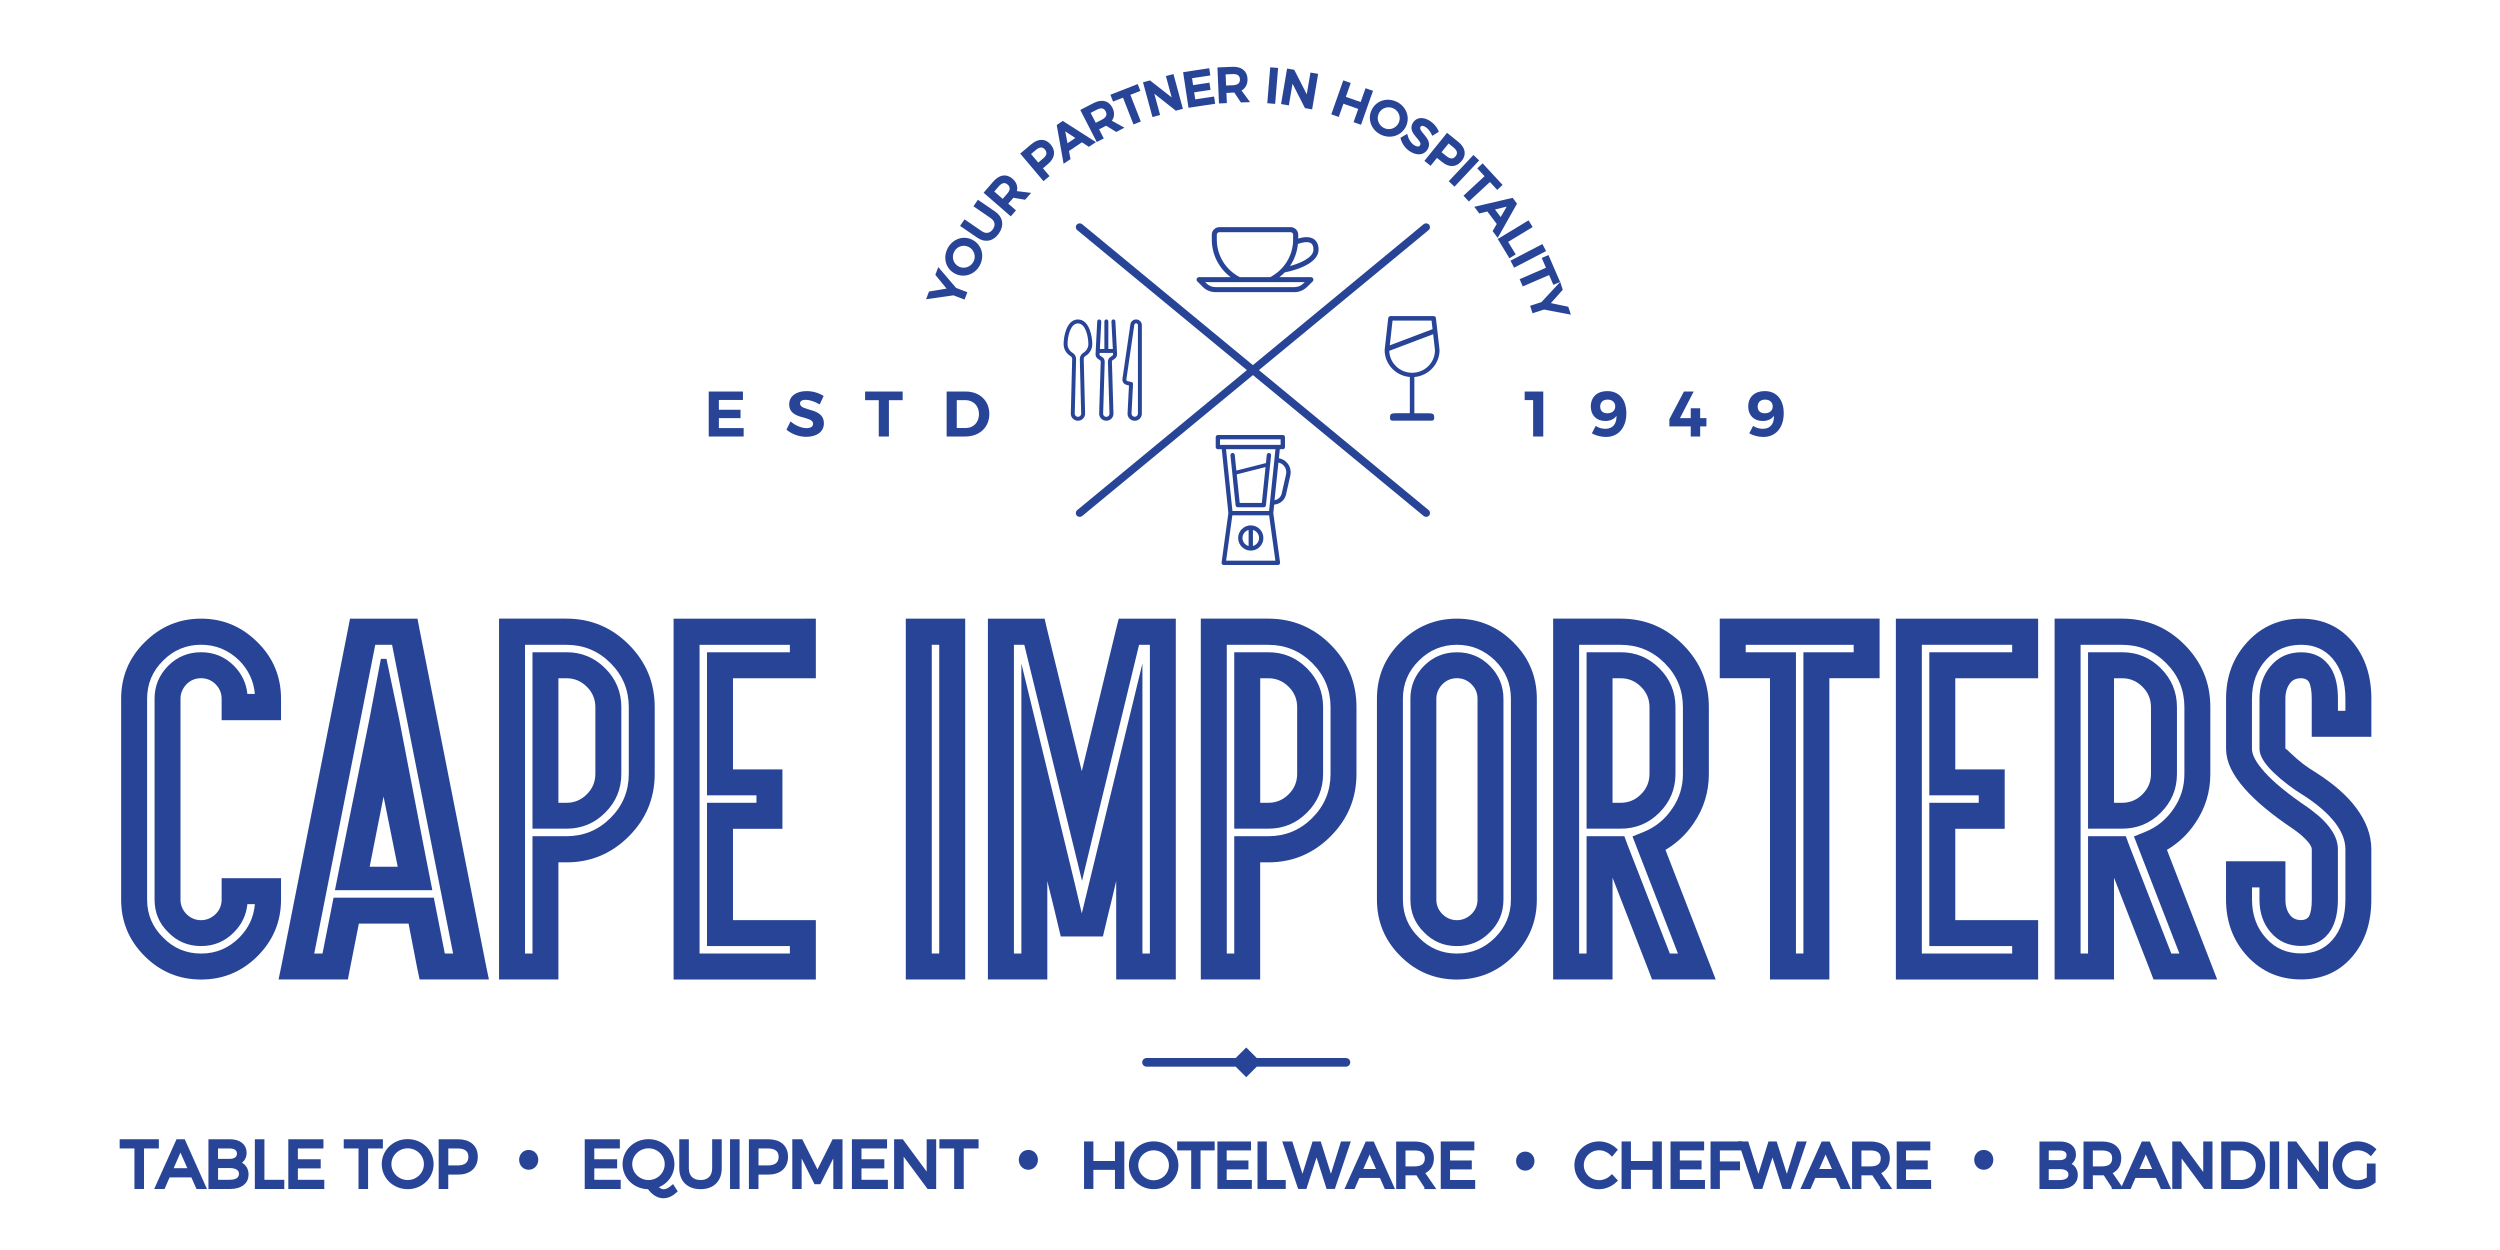 <svg xml:space="preserve" style="enable-background:new 0 0 566.93 283.46;" viewBox="0 0 566.93 283.46" y="0px" x="0px" xmlns:xlink="http://www.w3.org/1999/xlink" xmlns="http://www.w3.org/2000/svg" id="Layer_1" version="1.1">
<style type="text/css">
	.st0{fill:#284497;}
	.st1{fill:#284497;stroke:#284497;stroke-miterlimit:10;}
	.st2{fill:#284497;stroke:#284497;stroke-width:0.5;stroke-miterlimit:10;}
</style>
<g>
	<path d="M58.41,145.66c3.55,3.51,5.32,7.78,5.32,12.81v1.88v2.97h-2.92h-7.63h-2.92v-2.97v-1.88
		c0-1.29-0.46-2.39-1.37-3.3c-0.91-0.91-2.01-1.37-3.3-1.37c-1.29,0-2.39,0.45-3.3,1.37c-0.91,0.97-1.36,2.07-1.36,3.3v45.53
		c0,1.26,0.45,2.35,1.36,3.3c0.94,0.91,2.04,1.37,3.3,1.37c1.22,0,2.32-0.45,3.3-1.37c0.91-0.91,1.37-2.01,1.37-3.3v-1.88v-2.97
		h2.92h7.63h2.92v2.97v1.88c0,4.99-1.77,9.26-5.32,12.81c-3.55,3.55-7.82,5.32-12.81,5.32c-4.99,0-9.26-1.77-12.81-5.32
		c-3.55-3.55-5.32-7.81-5.32-12.81v-45.53c0-5.02,1.77-9.29,5.32-12.81c3.58-3.58,7.85-5.37,12.81-5.37
		C50.56,140.29,54.83,142.08,58.41,145.66 M36.99,149.8c-2.42,2.39-3.63,5.27-3.63,8.66v45.53c0,3.39,1.21,6.26,3.63,8.62
		c2.35,2.42,5.23,3.63,8.62,3.63c3.36,0,6.25-1.21,8.66-3.63c2.1-2.1,3.28-4.63,3.53-7.58H56.1c-0.25,2.48-1.27,4.61-3.06,6.4
		c-2.04,2.07-4.52,3.11-7.44,3.11c-2.95,0-5.43-1.04-7.44-3.11c-2.07-2.01-3.11-4.49-3.11-7.44v-45.53c0-2.92,1.04-5.41,3.11-7.49
		c2.04-2.04,4.52-3.06,7.44-3.06c2.92,0,5.4,1.02,7.44,3.06c1.79,1.82,2.81,3.95,3.06,6.4h1.69c-0.25-2.92-1.43-5.45-3.53-7.58
		c-2.45-2.39-5.34-3.58-8.66-3.58C42.24,146.22,39.37,147.41,36.99,149.8" class="st0"></path>
	<path d="M81.38,209.45l-2.02,10.22l-0.47,2.45h-2.87h-8.8h-4.05l0.71-3.44l15.02-75.94l0.47-2.45h2.87h9.56h2.87
		l0.47,2.45l15.02,75.94l0.71,3.44h-4.05h-8.8h-2.87l-0.52-2.45l-1.98-10.22H81.38z M100.87,216.23h1.88l-13.84-70.01H85.1
		l-13.84,70.01h1.88l2.5-12.66h6.92h8.9h6.92L100.87,216.23z M97.99,201.59l0.05,0.28h-6.92h-8.24h-6.92l0.05-0.28l1.51-7.58
		l6.26-30.98l2.59-13.61h1.27l2.87,13.61l5.98,30.98L97.99,201.59z M86.98,180.64l-3.15,15.91h6.36L86.98,180.64z M84.25,195
		l2.73-13.94L84.25,195z" class="st0"></path>
	<path d="M116.14,222.11h-2.97v-2.97v-34.13v-17.09v-24.67v-2.96h2.97h7.58h4.75c5.49,0,10.2,1.96,14.12,5.88
		c3.92,3.92,5.88,8.65,5.88,14.17v15.16c0,5.52-1.96,10.25-5.88,14.17c-3.92,3.92-8.63,5.89-14.12,5.89h-1.84v23.59v2.97h-2.92
		H116.14z M120.75,216.23v-23.63v-2.97h2.97h4.75c3.89,0,7.22-1.38,9.98-4.14c2.76-2.76,4.14-6.09,4.14-9.98v-15.16
		c0-3.89-1.38-7.22-4.14-9.98c-2.76-2.76-6.09-4.14-9.98-4.14h-4.75h-4.66v21.7v17.09v31.21H120.75z M120.75,150.83v-2.92h2.97h4.75
		c3.42,0,6.34,1.21,8.76,3.63c2.45,2.45,3.67,5.38,3.67,8.8v15.16c0,3.42-1.22,6.36-3.67,8.8c-2.42,2.42-5.34,3.62-8.76,3.62h-4.75
		h-2.97v-2.92V150.83z M126.63,182.05h1.84c1.79,0,3.33-0.64,4.61-1.93c1.29-1.29,1.93-2.82,1.93-4.61v-15.16
		c0-1.79-0.64-3.33-1.93-4.61c-1.29-1.29-2.82-1.93-4.61-1.93h-1.84V182.05z" class="st0"></path>
	<path d="M182.04,140.29h2.97v2.97v7.58v2.97h-2.97h-15.82v20.67h8.24h2.97v2.97v7.58v2.92h-2.97h-8.24v20.71h15.82
		h2.97v2.92v7.58v2.97h-2.97h-26.32h-2.97v-2.97v-75.89v-2.97h2.97H182.04z M158.64,146.22v70.01h20.48v-1.69H163.3h-2.97v-2.97
		v-26.55v-2.97h2.97h8.24v-1.69h-8.24h-2.97v-2.92v-26.6v-2.92h2.97h15.82v-1.69H158.64z" class="st0"></path>
	<path d="M215.96,140.29h2.92v2.97v75.89v2.97h-2.92h-7.58h-2.97v-2.97v-75.89v-2.97h2.97H215.96z M211.3,216.23h1.69
		v-70.01h-1.69V216.23z" class="st0"></path>
	<path d="M224.03,143.26v-2.97H227h7.58h2.31l0.52,2.26l7.91,32.34l7.81-32.34l0.57-2.26H256h7.67h2.97v2.97v75.89v2.97
		h-2.97h-7.58h-2.97v-2.97V199.8l-1.04,4.38l-0.56,2.26l-1.41,5.93h-9.56l-1.41-5.93l-0.56-2.26l-1.08-4.38v19.35v2.97h-2.92H227
		h-2.97v-2.97V143.26z M229.92,216.23h1.7v-65.77l12.15,50.09l1.55,6.59l1.6-6.59l12.15-50.09v65.77h1.69v-70.01h-2.45l-10.12,41.81
		l-2.82,11.72l-2.87-11.72l-10.22-41.81h-2.35V216.23z" class="st0"></path>
	<path d="M275.28,222.11h-2.97v-2.97v-34.13v-17.09v-24.67v-2.96h2.97h7.58h4.75c5.49,0,10.2,1.96,14.12,5.88
		c3.92,3.92,5.88,8.65,5.88,14.17v15.16c0,5.52-1.96,10.25-5.88,14.17c-3.92,3.92-8.63,5.89-14.12,5.89h-1.84v23.59v2.97h-2.92
		H275.28z M279.89,216.23v-23.63v-2.97h2.97h4.75c3.89,0,7.22-1.38,9.98-4.14c2.76-2.76,4.14-6.09,4.14-9.98v-15.16
		c0-3.89-1.38-7.22-4.14-9.98c-2.76-2.76-6.09-4.14-9.98-4.14h-4.75h-4.66v21.7v17.09v31.21H279.89z M279.89,150.83v-2.92h2.97h4.75
		c3.42,0,6.34,1.21,8.76,3.63c2.45,2.45,3.67,5.38,3.67,8.8v15.16c0,3.42-1.22,6.36-3.67,8.8c-2.42,2.42-5.34,3.62-8.76,3.62h-4.75
		h-2.97v-2.92V150.83z M285.78,182.05h1.84c1.79,0,3.33-0.64,4.61-1.93c1.29-1.29,1.93-2.82,1.93-4.61v-15.16
		c0-1.79-0.64-3.33-1.93-4.61c-1.29-1.29-2.83-1.93-4.61-1.93h-1.84V182.05z" class="st0"></path>
	<path d="M343.19,145.66c3.55,3.51,5.32,7.78,5.32,12.81v45.53c0,4.99-1.77,9.26-5.32,12.81
		c-3.55,3.55-7.82,5.32-12.81,5.32c-4.99,0-9.26-1.77-12.81-5.32c-3.55-3.55-5.32-7.81-5.32-12.81v-45.53
		c0-5.02,1.77-9.29,5.32-12.81c3.58-3.58,7.85-5.37,12.81-5.37C335.35,140.29,339.62,142.08,343.19,145.66 M321.77,149.8
		c-2.42,2.39-3.63,5.27-3.63,8.66v45.53c0,3.39,1.21,6.26,3.63,8.62c2.35,2.42,5.23,3.63,8.62,3.63c3.36,0,6.25-1.21,8.66-3.63
		c2.39-2.39,3.58-5.26,3.58-8.62v-45.53c0-3.39-1.19-6.28-3.58-8.66c-2.45-2.38-5.34-3.58-8.66-3.58
		C327.03,146.22,324.16,147.41,321.77,149.8 M337.83,150.98c2.07,2.07,3.11,4.57,3.11,7.49v45.53c0,2.95-1.04,5.43-3.11,7.44
		c-2.04,2.07-4.52,3.11-7.44,3.11c-2.95,0-5.43-1.04-7.44-3.11c-2.07-2.01-3.11-4.49-3.11-7.44v-45.53c0-2.92,1.04-5.41,3.11-7.49
		c2.04-2.04,4.52-3.06,7.44-3.06C333.31,147.92,335.79,148.94,337.83,150.98 M327.09,155.17c-0.91,0.97-1.37,2.07-1.37,3.3v45.53
		c0,1.26,0.45,2.35,1.37,3.3c0.94,0.91,2.04,1.37,3.3,1.37c1.22,0,2.32-0.45,3.3-1.37c0.91-0.91,1.37-2.01,1.37-3.3v-45.53
		c0-1.29-0.45-2.39-1.37-3.3c-0.91-0.91-2.01-1.37-3.3-1.37C329.1,153.8,328,154.26,327.09,155.17" class="st0"></path>
	<path d="M355.18,222.11h-2.97v-2.97v-34.13v-17.09v-24.67v-2.96h2.97h7.58h4.76c5.49,0,10.2,1.96,14.12,5.88
		c3.92,3.92,5.88,8.65,5.88,14.17v15.16c0,4.08-1.13,7.78-3.39,11.11c-1.66,2.51-3.81,4.55-6.45,6.12l9.84,25.38l1.55,4h-4.28h-8.14
		h-2.02l-0.71-1.88l-8.24-21.19v20.1v2.97h-2.92H355.18z M359.79,216.23v-23.63v-2.97h2.97h3.58h2.02l0.71,1.93l9.6,24.67h1.84
		l-9.27-23.87l-1.04-2.68l2.68-1.08c2.64-1.1,4.75-2.86,6.36-5.27c1.6-2.32,2.4-4.93,2.4-7.82v-15.16c0-3.89-1.38-7.22-4.14-9.98
		c-2.76-2.76-6.09-4.14-9.98-4.14h-4.76h-4.66v21.7v17.09v31.21H359.79z M359.79,150.83v-2.92h2.97h4.76c3.42,0,6.34,1.21,8.76,3.63
		c2.45,2.45,3.67,5.38,3.67,8.8v15.16c0,3.42-1.22,6.36-3.67,8.8c-2.42,2.42-5.34,3.62-8.76,3.62h-4.76h-2.97v-2.92V150.83z
		 M365.68,182.05h1.84c1.79,0,3.33-0.64,4.61-1.93c1.29-1.29,1.93-2.82,1.93-4.61v-15.16c0-1.79-0.64-3.33-1.93-4.61
		c-1.29-1.29-2.82-1.93-4.61-1.93h-1.84V182.05z" class="st0"></path>
	<path d="M392.96,153.8h-2.97v-2.97v-7.58v-2.97h2.97h11.39h7.58h11.39h2.92v2.97v7.58v2.97h-2.92h-8.47v65.35v2.97
		h-2.92h-7.58h-2.97v-2.97V153.8H392.96z M404.35,147.92h2.92v2.92v65.39h1.69v-65.39v-2.92h2.97h8.43v-1.69h-8.43h-7.58h-8.47v1.69
		H404.35z" class="st0"></path>
	<path d="M459.22,140.29h2.97v2.97v7.58v2.97h-2.97H443.4v20.67h8.24h2.97v2.97v7.58v2.92h-2.97h-8.24v20.71h15.82h2.97
		v2.92v7.58v2.97h-2.97h-26.32h-2.97v-2.97v-75.89v-2.97h2.97H459.22z M435.82,146.22v70.01h20.48v-1.69h-15.82h-2.97v-2.97v-26.55
		v-2.97h2.97h8.24v-1.69h-8.24h-2.97v-2.92v-26.6v-2.92h2.97h15.82v-1.69H435.82z" class="st0"></path>
	<path d="M468.9,222.11h-2.97v-2.97v-34.13v-17.09v-24.67v-2.96h2.97h7.58h4.76c5.49,0,10.2,1.96,14.12,5.88
		c3.92,3.92,5.88,8.65,5.88,14.17v15.16c0,4.08-1.13,7.78-3.39,11.11c-1.66,2.51-3.81,4.55-6.45,6.12l9.84,25.38l1.55,4h-4.28h-8.14
		h-2.02l-0.71-1.88l-8.24-21.19v20.1v2.97h-2.92H468.9z M473.51,216.23v-23.63v-2.97h2.97h3.58h2.02l0.71,1.93l9.6,24.67h1.84
		l-9.27-23.87l-1.04-2.68l2.68-1.08c2.64-1.1,4.75-2.86,6.36-5.27c1.6-2.32,2.4-4.93,2.4-7.82v-15.16c0-3.89-1.38-7.22-4.14-9.98
		c-2.76-2.76-6.09-4.14-9.98-4.14h-4.76h-4.66v21.7v17.09v31.21H473.51z M473.51,150.83v-2.92h2.97h4.76c3.42,0,6.34,1.21,8.76,3.63
		c2.45,2.45,3.67,5.38,3.67,8.8v15.16c0,3.42-1.22,6.36-3.67,8.8c-2.42,2.42-5.34,3.62-8.76,3.62h-4.76h-2.97v-2.92V150.83z
		 M479.4,182.05h1.84c1.79,0,3.33-0.64,4.61-1.93c1.29-1.29,1.93-2.82,1.93-4.61v-15.16c0-1.79-0.64-3.33-1.93-4.61
		c-1.29-1.29-2.82-1.93-4.61-1.93h-1.84V182.05z" class="st0"></path>
	<path d="M521.84,222.11c-4.87,0-8.93-1.74-12.19-5.23c-3.23-3.51-4.85-7.82-4.85-12.9v-5.7v-2.97h2.97h7.58h2.92v2.97
		v5.7c0,1.54,0.38,2.75,1.13,3.63c0.56,0.69,1.38,1.04,2.45,1.04c0.78,0,1.36-0.27,1.74-0.8c0.44-0.78,0.66-2.07,0.66-3.86V192.6
		c0-0.41-0.25-0.93-0.75-1.55c-0.78-0.97-1.92-1.98-3.39-3.01c-4.86-3.26-8.54-6.31-11.02-9.13c-2.86-3.2-4.28-6.23-4.28-9.09
		v-11.35c0-5.12,1.62-9.42,4.85-12.9c3.23-3.52,7.3-5.27,12.19-5.27c4.77,0,8.63,1.73,11.58,5.18c2.89,3.42,4.33,7.75,4.33,12.99
		v5.7v2.92h-2.97h-7.58h-2.97v-2.92v-5.7c0-1.76-0.22-3.04-0.66-3.86c-0.35-0.53-0.93-0.8-1.74-0.8c-1.1,0-1.92,0.35-2.45,1.04
		c-0.75,0.91-1.13,2.12-1.13,3.63v11.35c0-0.16,0.44,0.2,1.32,1.08c1.76,1.69,3.58,3.09,5.46,4.19c4.11,2.61,7.19,5.29,9.23,8.05
		c2.32,3.08,3.48,6.23,3.48,9.46v11.39c0,5.27-1.44,9.59-4.33,12.95C530.47,220.39,526.61,222.11,521.84,222.11 M528.95,213.12
		c1.95-2.26,2.92-5.3,2.92-9.13V192.6c0-1.95-0.75-3.92-2.26-5.93c-1.69-2.23-4.25-4.43-7.67-6.59c-0.85-0.5-1.88-1.21-3.08-2.12
		c-1.21-0.91-2.31-1.85-3.32-2.82c-2.1-2.04-3.15-3.81-3.15-5.32v-11.35c0-2.95,0.85-5.43,2.54-7.44c1.76-2.07,4.06-3.11,6.92-3.11
		c3.01,0,5.27,1.22,6.78,3.67c1.04,1.73,1.55,4.02,1.55,6.87v2.73h1.69v-2.73c0-3.8-0.97-6.84-2.92-9.13
		c-1.79-2.07-4.16-3.11-7.11-3.11c-3.2,0-5.84,1.11-7.91,3.34c-2.17,2.39-3.25,5.35-3.25,8.9v11.35c0,1.38,0.93,3.11,2.78,5.18
		c2.07,2.35,5.38,5.07,9.93,8.14c0.66,0.47,1.43,1.08,2.31,1.81s1.68,1.56,2.4,2.47c1.38,1.73,2.07,3.45,2.07,5.18v11.39
		c0,2.82-0.52,5.12-1.55,6.87c-1.51,2.45-3.77,3.67-6.78,3.67c-2.86,0-5.16-1.04-6.92-3.11c-1.7-1.98-2.54-4.46-2.54-7.44v-2.73
		h-1.69v2.73c0,3.55,1.08,6.5,3.25,8.85c2.04,2.26,4.68,3.39,7.91,3.39C524.79,216.23,527.16,215.19,528.95,213.12" class="st0"></path>
	<polygon points="168.48,88.79 168.48,90.7 163.02,90.7 163.02,92.92 167.93,92.92 167.93,94.82 163.02,94.82 
		163.02,97.08 168.64,97.08 168.64,98.99 160.72,98.99 160.72,88.79" class="st0"></polygon>
	<path d="M182.72,90.66c-0.77,0-1.3,0.28-1.3,0.83c0,1.88,5.43,0.83,5.42,4.5c0,1.99-1.73,3.07-3.99,3.07
		c-1.67,0-3.35-0.64-4.5-1.62l0.92-1.88c1.05,0.93,2.53,1.53,3.61,1.53c0.95,0,1.51-0.35,1.51-0.98c0-1.92-5.43-0.8-5.43-4.41
		c0-1.85,1.59-3.01,3.95-3.01c1.43,0,2.85,0.44,3.87,1.11l-0.89,1.91C184.81,91.07,183.53,90.66,182.72,90.66" class="st0"></path>
	<polygon points="204.7,88.79 204.7,90.75 201.58,90.75 201.58,98.99 199.28,98.99 199.28,90.75 196.18,90.75 
		196.18,88.79" class="st0"></polygon>
	<path d="M224.35,93.89c0,3-2.23,5.1-5.44,5.1h-4.24V88.79H219C222.16,88.79,224.35,90.88,224.35,93.89 M222.01,93.91
		c0-1.88-1.31-3.17-3.06-3.17h-1.98v6.32h2.08C220.76,97.05,222.01,95.77,222.01,93.91" class="st0"></path>
	<polygon points="349.97,88.79 349.97,98.99 347.67,98.99 347.67,90.73 345.75,90.73 345.75,88.79" class="st0"></polygon>
	<path d="M364.04,97.24c1.75,0,2.58-1.15,2.54-2.96c-0.49,0.74-1.37,1.19-2.55,1.19c-2.02,0-3.28-1.31-3.28-3.29
		c0-2.16,1.47-3.49,3.73-3.49c2.68,0,4.33,1.91,4.33,5.04c0,3.25-1.81,5.36-4.62,5.36c-1.09,0-2.36-0.32-3.2-0.82l0.87-1.69
		C362.46,97.01,363.25,97.24,364.04,97.24 M366.29,92.16c0.01-0.79-0.54-1.54-1.72-1.54c-1.03,0-1.69,0.57-1.69,1.59
		c0,0.95,0.6,1.51,1.63,1.51C365.65,93.72,366.31,93.03,366.29,92.16" class="st0"></path>
	<polygon points="384.08,88.79 380.97,94.82 383.41,94.82 383.41,92.58 385.55,92.58 385.55,94.82 386.97,94.82 
		386.97,96.69 385.55,96.69 385.55,98.99 383.41,98.99 383.41,96.69 378.57,96.69 378.57,95.06 381.87,88.79" class="st0"></polygon>
	<path d="M399.75,97.24c1.75,0,2.58-1.15,2.53-2.96c-0.49,0.74-1.37,1.19-2.55,1.19c-2.02,0-3.28-1.31-3.28-3.29
		c0-2.16,1.47-3.49,3.73-3.49c2.68,0,4.32,1.91,4.32,5.04c0,3.25-1.81,5.36-4.62,5.36c-1.09,0-2.36-0.32-3.2-0.82l0.87-1.69
		C398.17,97.01,398.96,97.24,399.75,97.24 M402,92.16c0.01-0.79-0.54-1.54-1.72-1.54c-1.03,0-1.69,0.57-1.69,1.59
		c0,0.95,0.6,1.51,1.63,1.51C401.36,93.72,402.02,93.03,402,92.16" class="st0"></path>
	<path d="M305.22,239.93h-20.22l-2.39-2.39l-2.39,2.39h-20.21c-0.54,0-0.99,0.44-0.99,0.98c0,0.54,0.44,0.98,0.99,0.98
		h20.21l2.39,2.39l2.39-2.39h20.22c0.54,0,0.98-0.44,0.98-0.98C306.21,240.37,305.76,239.93,305.22,239.93" class="st0"></path>
	<path d="M285.49,83.93l38.48-31.75c0.37-0.31,0.42-0.86,0.11-1.22c-0.31-0.37-0.87-0.42-1.25-0.11L284.12,82.8
		l-38.71-31.95c-0.37-0.31-0.93-0.26-1.24,0.11c-0.31,0.37-0.27,0.91,0.11,1.22l38.48,31.75l-38.48,31.75
		c-0.37,0.31-0.42,0.86-0.11,1.22c0.17,0.21,0.42,0.31,0.68,0.31c0.2,0,0.4-0.07,0.57-0.2l38.71-31.95l38.71,31.95
		c0.17,0.14,0.37,0.2,0.57,0.2c0.25,0,0.5-0.1,0.68-0.31c0.31-0.37,0.26-0.91-0.11-1.22L285.49,83.93z" class="st0"></path>
	<path d="M256.14,94.92c0.31,0.32,0.73,0.5,1.18,0.5c0.89,0,1.62-0.72,1.62-1.6V73.73c0-0.71-0.59-1.29-1.31-1.29h0
		c-0.65,0-1.2,0.47-1.29,1.1l-1.8,12.37c-0.09,0.63,0.31,1.21,0.94,1.37l0.54,0.13l-0.32,6.31
		C255.67,94.18,255.83,94.6,256.14,94.92 M255.69,86.43c-0.18-0.04-0.29-0.21-0.26-0.39l1.8-12.37c0.03-0.2,0.2-0.35,0.41-0.35
		c0.23,0,0.41,0.18,0.41,0.4v20.08c0,0.39-0.33,0.71-0.72,0.71c-0.2,0-0.39-0.08-0.53-0.22c-0.14-0.14-0.21-0.33-0.2-0.53l0.34-6.68
		c0.01-0.21-0.13-0.4-0.34-0.45L255.69,86.43z" class="st0"></path>
	<path d="M249.6,72.59c-0.08-0.09-0.19-0.14-0.31-0.15c-0.11,0-0.24,0.03-0.32,0.11c-0.09,0.08-0.14,0.19-0.15,0.31
		l-0.38,7.44c-0.02,0.43,0.19,0.85,0.56,1.09l0.45,0.3c0.1,0.07,0.16,0.18,0.16,0.3l-0.35,11.79c-0.01,0.43,0.15,0.84,0.46,1.15
		c0.31,0.31,0.72,0.48,1.16,0.48c0.44,0,0.85-0.17,1.16-0.48c0.31-0.31,0.47-0.72,0.46-1.16l-0.35-11.79c0-0.12,0.06-0.23,0.16-0.3
		l0.45-0.3c0.37-0.24,0.58-0.66,0.56-1.09l-0.38-7.44c-0.01-0.24-0.22-0.43-0.47-0.42c-0.12,0.01-0.23,0.06-0.31,0.15
		c-0.08,0.09-0.12,0.2-0.12,0.32l0.32,6.24h-1.02v-6.26c0-0.24-0.2-0.44-0.45-0.44c-0.25,0-0.45,0.2-0.45,0.44v6.26h-1.02l0.32-6.24
		C249.72,72.79,249.68,72.68,249.6,72.59 M252.39,80.03l0.02,0.32c0.01,0.12-0.06,0.24-0.16,0.31l-0.45,0.3
		c-0.36,0.24-0.57,0.63-0.56,1.06l0.36,11.79c0,0.19-0.07,0.37-0.2,0.51c-0.14,0.14-0.32,0.21-0.52,0.21c-0.2,0-0.38-0.08-0.52-0.21
		c-0.14-0.14-0.21-0.32-0.2-0.51l0.36-11.79c0.01-0.43-0.2-0.82-0.56-1.06l-0.46-0.3c-0.1-0.07-0.16-0.18-0.16-0.3l0.02-0.32H252.39
		z" class="st0"></path>
	<path d="M245.61,94.93c0.31-0.31,0.47-0.72,0.46-1.15l-0.31-12.37c-0.01-0.27,0.13-0.51,0.38-0.66
		c0.98-0.59,1.56-1.61,1.56-2.73c0-0.81-0.16-2.15-0.6-3.29c-0.73-1.88-1.85-2.28-2.65-2.28c-0.81,0-1.92,0.39-2.65,2.28
		c-0.45,1.14-0.6,2.49-0.6,3.29c0,1.12,0.58,2.15,1.56,2.73c0.24,0.15,0.38,0.39,0.38,0.66l-0.31,12.37
		c-0.01,0.43,0.15,0.84,0.46,1.15c0.31,0.31,0.72,0.48,1.16,0.48C244.89,95.41,245.31,95.24,245.61,94.93 M243.93,94.31
		c-0.14-0.14-0.21-0.32-0.21-0.51l0.31-12.37c0.01-0.58-0.3-1.13-0.81-1.43c-0.71-0.43-1.13-1.17-1.13-1.98
		c0-1.53,0.58-4.68,2.36-4.68c1.78,0,2.36,3.16,2.36,4.68c0,0.81-0.42,1.55-1.13,1.98c-0.51,0.31-0.82,0.86-0.81,1.43l0.31,12.37
		c0,0.19-0.07,0.38-0.21,0.51c-0.14,0.14-0.32,0.22-0.52,0.22C244.25,94.53,244.07,94.45,243.93,94.31" class="st0"></path>
	<path d="M272.79,65.09c0.76,0.75,1.78,1.16,2.85,1.16h17.89c1.08,0,2.09-0.41,2.86-1.16l1.29-1.27
		c0.16-0.16,0.21-0.41,0.12-0.62c-0.09-0.21-0.3-0.35-0.53-0.35h-7.14c0.44-0.34,0.85-0.7,1.23-1.09l0.26-0.05
		c0.3-0.06,7.39-1.42,7.39-5.09c0-1.14-0.38-1.95-1.11-2.43c-1.07-0.68-2.57-0.38-3.5-0.09v-0.89c0-0.94-0.78-1.7-1.73-1.7h-16.14
		c-0.95,0-1.73,0.76-1.73,1.7v1.13c0,3.38,1.6,6.48,4.26,8.5h-7.14c-0.23,0-0.44,0.14-0.53,0.35c-0.09,0.21-0.04,0.46,0.12,0.62
		L272.79,65.09z M297.27,55.14c0.39,0.25,0.58,0.73,0.58,1.47c0,1.88-3.21,3.15-5.32,3.72c1.01-1.48,1.63-3.19,1.8-5.01
		C295.05,55.05,296.5,54.66,297.27,55.14 M275.94,54.35v-1.13c0-0.31,0.26-0.57,0.58-0.57h16.14c0.32,0,0.58,0.25,0.58,0.57v1.13
		c0,3.58-1.99,6.82-5.2,8.5h-6.9C277.93,61.17,275.94,57.92,275.94,54.35 M295.88,63.98l-0.31,0.3c-0.55,0.54-1.27,0.83-2.04,0.83
		h-17.89c-0.77,0-1.49-0.29-2.04-0.83l-0.31-0.3H295.88z" class="st0"></path>
	<path d="M323.89,93.72h-3.15V85.5c3.2-0.27,5.7-2.92,5.71-6.09c0-0.02,0-0.04,0-0.06l-0.82-7.21
		c-0.03-0.26-0.25-0.46-0.52-0.46h-9.78c-0.27,0-0.49,0.2-0.52,0.46L314,79.35c0,0.02,0,0.04,0,0.05c0,3.17,2.5,5.83,5.71,6.09v8.22
		h-3.15c-0.74,0-1.34,0.05-1.34,0.78v0.4c0,0.28,0.23,0.51,0.52,0.51h8.97c0.29,0,0.52-0.23,0.52-0.51v-0.4
		C325.23,93.77,324.63,93.72,323.89,93.72 M315.3,77.12l0.21-1.89l0.28-2.52h8.85l0.22,1.93l-9.7,3.67L315.3,77.12L315.3,77.12z
		 M315.05,79.56l9.95-3.77l0.15,1.33h0l0.26,2.32c0,2.81-2.33,5.1-5.19,5.1C317.41,84.53,315.12,82.31,315.05,79.56" class="st0"></path>
	<path d="M283.64,119.14c-1.58,0-2.86,1.28-2.86,2.86c0,1.58,1.28,2.86,2.86,2.86c1.58,0,2.86-1.28,2.86-2.86
		C286.5,120.42,285.22,119.14,283.64,119.14 M281.76,122c0-0.87,0.59-1.6,1.39-1.82v3.64C282.35,123.6,281.76,122.87,281.76,122
		 M284.13,123.82v-3.64c0.8,0.22,1.39,0.95,1.39,1.82C285.52,122.87,284.93,123.6,284.13,123.82" class="st0"></path>
	<path d="M291.98,105.08c-0.5-0.62-1.19-1.03-1.96-1.16l0.21-2.05h0.68c0.27,0,0.49-0.22,0.49-0.49v-2.24
		c0-0.27-0.22-0.49-0.49-0.49h-14.73c-0.27,0-0.49,0.22-0.49,0.49v2.24c0,0.27,0.22,0.49,0.49,0.49h0.88l1.5,14.49l-1.54,11.21
		c-0.02,0.14,0.02,0.28,0.12,0.39c0.09,0.11,0.23,0.17,0.37,0.17h12.29c0.14,0,0.28-0.06,0.37-0.17c0.09-0.11,0.13-0.25,0.12-0.39
		l-1.54-11.21l0.2-1.92l0.28-0.05c1.2-0.19,2.15-1.08,2.41-2.27l0.98-4.34C292.81,106.83,292.59,105.84,291.98,105.08 M276.66,99.63
		h13.75v1.26h-13.75V99.63z M289.24,101.87l-1.45,14.01h-8.31l-1.45-14.01H289.24z M278.05,127.15l1.41-10.29h8.34l1.42,10.29
		H278.05z M291.64,107.57l-0.98,4.34c-0.18,0.79-0.81,1.39-1.61,1.52l-0.02,0l0.88-8.53c0.51,0.1,0.97,0.38,1.3,0.79
		C291.64,106.22,291.79,106.9,291.64,107.57" class="st0"></path>
	<path d="M287.81,102.72c-0.27-0.03-0.51,0.17-0.54,0.44l-0.19,1.87c-0.03,0-0.06,0-0.09,0l-6.62,1.68l0-0.01
		l-0.23-2.25l-0.13-1.29c-0.03-0.27-0.27-0.46-0.54-0.44c-0.27,0.03-0.46,0.27-0.44,0.54l1.17,11.33c0.03,0.25,0.24,0.44,0.49,0.44
		h5.9c0.25,0,0.46-0.19,0.49-0.44l1.17-11.33C288.27,102.99,288.08,102.75,287.81,102.72 M286.89,106.87l-0.74,7.18h-5.02
		l-0.67-6.48l6.53-1.66L286.89,106.87z" class="st0"></path>
	<g>
		<path d="M35.52,258.85v1.09h-3.36v9.19h-1.17v-9.19h-3.35v-1.09H35.52z" class="st1"></path>
		<path d="M43.72,266.5h-5.59l-1.14,2.63h-1.25l4.61-10.28h1.22l4.59,10.28h-1.28L43.72,266.5z M43.25,265.41
			l-2.33-5.28l-2.3,5.28H43.25z" class="st1"></path>
		<path d="M55.43,261.42c0,1.2-0.72,2.07-1.91,2.32c1.48,0.22,2.35,1.19,2.35,2.6c0,1.75-1.38,2.79-3.71,2.79h-4.39
			v-10.28h4.33C54.17,258.85,55.43,259.81,55.43,261.42z M54.23,261.6c0-1.06-0.81-1.66-2.19-1.66h-3.1v3.36h3.1
			C53.42,263.3,54.23,262.68,54.23,261.6z M54.69,266.19c0-1.15-0.97-1.82-2.64-1.81h-3.1v3.66h3.1
			C53.72,268.06,54.69,267.38,54.69,266.19z" class="st1"></path>
		<path d="M59.46,258.85v9.19h4.51v1.09h-5.68v-10.28H59.46z" class="st1"></path>
		<path d="M72.85,258.85v1.09h-5.8v3.45h5.18v1.07h-5.18v3.58h5.99v1.09h-7.16v-10.28H72.85z" class="st1"></path>
		<path d="M86.33,258.85v1.09h-3.36v9.19H81.8v-9.19h-3.35v-1.09H86.33z" class="st1"></path>
		<path d="M97.83,263.99c0,2.89-2.38,5.18-5.37,5.18c-3.01,0-5.39-2.29-5.39-5.18s2.38-5.17,5.39-5.17
			C95.45,258.82,97.83,261.1,97.83,263.99z M88.26,263.99c0,2.28,1.91,4.11,4.2,4.11c2.29,0,4.17-1.83,4.17-4.11
			s-1.88-4.08-4.17-4.08C90.17,259.91,88.26,261.71,88.26,263.99z" class="st1"></path>
		<path d="M107.85,262.3c0,2.26-1.47,3.57-4.01,3.57h-2.69v3.26h-1.17v-10.28h3.86
			C106.38,258.85,107.85,260.12,107.85,262.3z M106.72,262.33c0-1.57-1.07-2.39-2.92-2.39h-2.64v4.84h2.64
			C105.65,264.78,106.72,263.95,106.72,262.33z" class="st1"></path>
		<path d="M121.56,263.01c0,1.01-0.73,1.76-1.67,1.76s-1.67-0.75-1.67-1.76c0-1,0.73-1.74,1.67-1.74
			S121.56,262,121.56,263.01z" class="st1"></path>
		<path d="M140.07,258.85v1.09h-5.8v3.45h5.18v1.07h-5.18v3.58h5.99v1.09h-7.16v-10.28H140.07z" class="st1"></path>
		<path d="M153.05,270.1c-0.79,0.73-1.73,1.13-2.63,1.13c-1.19,0-2.29-0.75-3.23-2.05h-0.12
			c-3.01,0-5.39-2.29-5.39-5.18s2.38-5.17,5.39-5.17c2.99,0,5.37,2.28,5.37,5.17c0,2.44-1.69,4.45-4.01,5.02
			c0.72,0.76,1.41,1.17,2.11,1.17c0.6,0,1.29-0.34,1.98-0.92L153.05,270.1z M147.07,268.1c2.29,0,4.17-1.83,4.17-4.11
			s-1.88-4.08-4.17-4.08c-2.29,0-4.2,1.81-4.2,4.08S144.78,268.1,147.07,268.1z" class="st1"></path>
		<path d="M158.87,268.1c1.95,0,3.13-1.17,3.13-3.2v-6.05h1.17v6.05c0,2.69-1.61,4.27-4.3,4.27
			c-2.7,0-4.33-1.58-4.33-4.27v-6.05h1.17v6.05C155.71,266.93,156.91,268.1,158.87,268.1z" class="st1"></path>
		<path d="M167.22,258.85v10.28h-1.17v-10.28H167.22z" class="st1"></path>
		<path d="M178.2,262.3c0,2.26-1.47,3.57-4.01,3.57h-2.69v3.26h-1.17v-10.28h3.86
			C176.74,258.85,178.2,260.12,178.2,262.3z M177.07,262.33c0-1.57-1.07-2.39-2.92-2.39h-2.64v4.84h2.64
			C176,264.78,177.07,263.95,177.07,262.33z" class="st1"></path>
		<path d="M181.62,258.85l3.76,7.46l3.74-7.46h1.44v10.28h-1.09l-0.01-8.54l-3.74,7.46h-0.7l-3.73-7.46v8.54h-1.12
			v-10.28H181.62z" class="st1"></path>
		<path d="M200.66,258.85v1.09h-5.8v3.45h5.18v1.07h-5.18v3.58h5.99v1.09h-7.16v-10.28H200.66z" class="st1"></path>
		<path d="M204.47,258.85l6.17,8.35v-8.35h1.16v10.28h-1.2l-6.17-8.34v8.34h-1.17v-10.28H204.47z" class="st1"></path>
		<path d="M221.41,258.85v1.09h-3.36v9.19h-1.17v-9.19h-3.35v-1.09H221.41z" class="st1"></path>
		<path d="M234.87,263.01c0,1.01-0.73,1.76-1.67,1.76s-1.67-0.75-1.67-1.76c0-1,0.73-1.74,1.67-1.74
			S234.87,262,234.87,263.01z" class="st1"></path>
		<path d="M247.45,259.35v4.43h5.89v-4.43h1.12v9.77h-1.12v-4.33h-5.89v4.33h-1.12v-9.77H247.45z" class="st1"></path>
		<path d="M266.73,264.24c0,2.75-2.26,4.93-5.11,4.93c-2.86,0-5.12-2.18-5.12-4.93c0-2.75,2.26-4.91,5.12-4.91
			C264.47,259.33,266.73,261.49,266.73,264.24z M257.63,264.24c0,2.16,1.81,3.91,3.99,3.91c2.18,0,3.96-1.75,3.96-3.91
			s-1.79-3.88-3.96-3.88C259.44,260.36,257.63,262.08,257.63,264.24z" class="st1"></path>
		<path d="M274.95,259.35v1.03h-3.2v8.74h-1.12v-8.74h-3.18v-1.03H274.95z" class="st1"></path>
		<path d="M283.2,259.35v1.03h-5.52v3.28h4.93v1.02h-4.93v3.41h5.7v1.03h-6.81v-9.77H283.2z" class="st1"></path>
		<path d="M286.78,259.35v8.74h4.29v1.03h-5.4v-9.77H286.78z" class="st1"></path>
		<path d="M292.69,259.35l2.68,8.52l2.65-8.52h1.12l2.68,8.52l2.65-8.52h1.16l-3.28,9.77h-1.15l-2.64-8.28l-2.67,8.28
			h-1.15l-3.27-9.77H292.69z" class="st1"></path>
		<path d="M313.26,266.63h-5.32l-1.09,2.5h-1.19l4.38-9.77h1.16l4.37,9.77h-1.21L313.26,266.63z M312.81,265.6
			l-2.22-5.03l-2.19,5.03H312.81z" class="st1"></path>
		<path d="M323.51,269.13l-2.05-3.13c-0.2,0.01-0.41,0.03-0.63,0.03h-2.6v3.1h-1.12v-9.77h3.71
			c2.44,0,3.85,1.2,3.85,3.28c0,1.61-0.8,2.71-2.21,3.16l2.3,3.34H323.51z M320.83,265c1.77,0,2.78-0.8,2.78-2.33
			c0-1.49-1.01-2.28-2.78-2.28h-2.6V265H320.83z" class="st1"></path>
		<path d="M333.84,259.35v1.03h-5.51v3.28h4.93v1.02h-4.93v3.41h5.7v1.03h-6.81v-9.77H333.84z" class="st1"></path>
		<path d="M347.48,263.3c0,0.96-0.7,1.67-1.59,1.67s-1.59-0.72-1.59-1.67s0.7-1.65,1.59-1.65
			S347.48,262.35,347.48,263.3z" class="st1"></path>
		<path d="M362.64,260.35c-2.21,0-3.98,1.72-3.98,3.88c0,2.15,1.77,3.9,3.98,3.9c1.07,0,2.12-0.45,2.89-1.17l0.68,0.74
			c-0.96,0.91-2.28,1.48-3.63,1.48c-2.82,0-5.05-2.18-5.05-4.94c0-2.74,2.26-4.9,5.1-4.9c1.34,0,2.64,0.54,3.57,1.42l-0.67,0.81
			C364.78,260.81,363.71,260.35,362.64,260.35z" class="st1"></path>
		<path d="M369.35,259.35v4.43h5.89v-4.43h1.12v9.77h-1.12v-4.33h-5.89v4.33h-1.12v-9.77H369.35z" class="st1"></path>
		<path d="M385.95,259.35v1.03h-5.51v3.28h4.93v1.02h-4.93v3.41h5.7v1.03h-6.81v-9.77H385.95z" class="st1"></path>
		<path d="M394.62,259.35v1.03h-5.1v3.5h4.57v1.02h-4.57v4.22h-1.12v-9.77H394.62z" class="st1"></path>
		<path d="M396.08,259.35l2.68,8.52l2.65-8.52h1.12l2.68,8.52l2.65-8.52h1.16l-3.28,9.77h-1.15l-2.64-8.28l-2.67,8.28
			h-1.15l-3.27-9.77H396.08z" class="st1"></path>
		<path d="M416.65,266.63h-5.32l-1.09,2.5h-1.19l4.38-9.77h1.16l4.37,9.77h-1.21L416.65,266.63z M416.2,265.6
			l-2.22-5.03l-2.19,5.03H416.2z" class="st1"></path>
		<path d="M426.9,269.13l-2.05-3.13c-0.2,0.01-0.41,0.03-0.63,0.03h-2.6v3.1h-1.12v-9.77h3.71
			c2.44,0,3.85,1.2,3.85,3.28c0,1.61-0.8,2.71-2.21,3.16l2.3,3.34H426.9z M424.22,265c1.77,0,2.78-0.8,2.78-2.33
			c0-1.49-1.01-2.28-2.78-2.28h-2.6V265H424.22z" class="st1"></path>
		<path d="M437.24,259.35v1.03h-5.51v3.28h4.93v1.02h-4.93v3.41h5.7v1.03h-6.81v-9.77H437.24z" class="st1"></path>
		<path d="M451.53,263.01c0,1.01-0.73,1.76-1.67,1.76s-1.67-0.75-1.67-1.76c0-1,0.73-1.74,1.67-1.74
			S451.53,262,451.53,263.01z" class="st1"></path>
		<path d="M470.27,261.8c0,1.14-0.68,1.97-1.81,2.21c1.41,0.21,2.23,1.13,2.23,2.47c0,1.66-1.31,2.65-3.53,2.65h-4.17
			v-9.77h4.12C469.07,259.35,470.27,260.26,470.27,261.8z M469.13,261.97c0-1.01-0.77-1.58-2.08-1.58h-2.95v3.2h2.95
			C468.36,263.58,469.13,263,469.13,261.97z M469.56,266.34c0-1.09-0.92-1.73-2.51-1.72h-2.95v3.48h2.95
			C468.64,268.11,469.56,267.47,469.56,266.34z" class="st1"></path>
		<path d="M479.38,269.13l-2.05-3.13c-0.2,0.01-0.41,0.03-0.63,0.03h-2.6v3.1h-1.12v-9.77h3.71
			c2.44,0,3.85,1.2,3.85,3.28c0,1.61-0.8,2.71-2.21,3.16l2.3,3.34H479.38z M476.7,265c1.77,0,2.78-0.8,2.78-2.33
			c0-1.49-1.01-2.28-2.78-2.28h-2.6V265H476.7z" class="st1"></path>
		<path d="M489.25,266.63h-5.32l-1.09,2.5h-1.19l4.38-9.77h1.16l4.37,9.77h-1.21L489.25,266.63z M488.81,265.6
			l-2.22-5.03l-2.19,5.03H488.81z" class="st1"></path>
		<path d="M494.27,259.35l5.86,7.94v-7.94h1.1v9.77h-1.14l-5.86-7.93v7.93h-1.12v-9.77H494.27z" class="st1"></path>
		<path d="M513.19,264.24c0,2.78-2.19,4.89-5.07,4.89h-3.91v-9.77h3.95C511.01,259.35,513.19,261.46,513.19,264.24z
			 M512.06,264.25c0-2.21-1.73-3.87-3.92-3.87h-2.81v7.71h2.85C510.36,268.09,512.06,266.45,512.06,264.25z" class="st1"></path>
		<path d="M516.35,259.35v9.77h-1.12v-9.77H516.35z" class="st1"></path>
		<path d="M520.47,259.35l5.86,7.94v-7.94h1.1v9.77h-1.14l-5.86-7.93v7.93h-1.12v-9.77H520.47z" class="st1"></path>
		<path d="M537.23,264.35h0.99v3.55c-0.96,0.77-2.32,1.27-3.63,1.27c-2.83,0-5.1-2.18-5.1-4.93
			c0-2.75,2.28-4.91,5.15-4.91c1.35,0,2.67,0.52,3.6,1.34l-0.64,0.81c-0.8-0.71-1.87-1.13-2.96-1.13c-2.23,0-4.02,1.73-4.02,3.9
			c0,2.18,1.8,3.91,4.04,3.91c0.88,0,1.81-0.31,2.57-0.82V264.35z" class="st1"></path>
	</g>
	<g>
		<path d="M216.66,65.5l2.39,0.91l-0.46,1.2l-2.35-0.89l-5.85,0.84l0.46-1.22l4.27-0.72l-2.73-3.34l0.47-1.23
			L216.66,65.5z" class="st2"></path>
		<path d="M220.41,54.61c1.95,1,2.64,3.36,1.59,5.39c-1.05,2.03-3.37,2.83-5.32,1.83c-1.96-1.01-2.62-3.35-1.57-5.38
			S218.46,53.6,220.41,54.61z M217.29,60.66c1.35,0.7,3,0.13,3.69-1.2c0.69-1.33,0.18-2.98-1.17-3.67c-1.35-0.7-2.97-0.15-3.65,1.18
			C215.46,58.31,215.94,59.97,217.29,60.66z" class="st2"></path>
		<path d="M225.37,52.11c0.71-1.03,0.51-2.11-0.56-2.85l-3.71-2.54l0.73-1.07l3.71,2.54c1.66,1.13,1.96,2.87,0.79,4.58
			s-2.9,2.07-4.56,0.93l-3.71-2.54l0.73-1.07l3.71,2.54C223.56,53.37,224.66,53.15,225.37,52.11z" class="st2"></path>
		<path d="M232.37,45.03l-2.67-0.46c-0.06,0.09-0.14,0.18-0.22,0.27l-1.19,1.37l1.75,1.52l-0.85,0.98l-5.79-5.03
			l2.04-2.35c1.29-1.48,2.75-1.71,4-0.61c0.93,0.8,1.21,1.8,0.83,2.83l3.06,0.38L232.37,45.03z M228.6,44.08
			c0.78-0.89,0.84-1.74,0.06-2.42c-0.76-0.66-1.57-0.46-2.35,0.43l-1.19,1.37l2.29,1.99L228.6,44.08z" class="st2"></path>
		<path d="M238.07,32.93c1.12,1.33,0.92,2.81-0.56,4.06l-1.35,1.14l1.49,1.77l-0.99,0.83l-4.95-5.87l2.34-1.97
			C235.54,31.64,237,31.65,238.07,32.93z M237.15,33.75c-0.65-0.77-1.47-0.71-2.38,0.05l-1.31,1.1l1.96,2.32l1.31-1.1
			C237.63,35.37,237.82,34.55,237.15,33.75z" class="st2"></path>
		<path d="M245.36,31.97l-3.22,2.15l0.35,1.85l-1.12,0.75l-1.46-8.26l1.1-0.74l7.06,4.51L246.93,33L245.36,31.97z
			 M244.31,31.29l-3.1-2.03l0.7,3.64L244.31,31.29z" class="st2"></path>
		<path d="M253.15,29.64l-2.31-1.42c-0.09,0.06-0.2,0.12-0.31,0.17l-1.62,0.83l1.06,2.06l-1.15,0.59l-3.51-6.83
			l2.77-1.43c1.75-0.9,3.19-0.57,3.95,0.91c0.56,1.09,0.45,2.12-0.27,2.94l2.71,1.49L253.15,29.64z M250,27.36
			c1.05-0.54,1.43-1.3,0.95-2.23c-0.46-0.9-1.29-1.02-2.34-0.47l-1.62,0.83l1.39,2.7L250,27.36z" class="st2"></path>
		<path d="M257.86,19.39l0.42,1.08l-2.27,0.89l2.37,6.06l-1.2,0.47l-2.37-6.06l-2.26,0.88l-0.42-1.08L257.86,19.39z" class="st2"></path>
		<path d="M260.73,18.51l5.41,4.24l-1.44-5.32l1.23-0.33l2.01,7.4l-1.23,0.33l-5.38-4.24l1.44,5.31l-1.25,0.34
			l-2.01-7.4L260.73,18.51z" class="st2"></path>
		<path d="M274.01,15.75l0.17,1.15l-4.14,0.63l0.31,2.06l3.71-0.56l0.17,1.14l-3.71,0.56l0.32,2.09l4.27-0.65l0.17,1.15
			l-5.55,0.84l-1.15-7.58L274.01,15.75z" class="st2"></path>
		<path d="M281.53,22.98l-1.5-2.26c-0.11,0.02-0.23,0.02-0.35,0.03l-1.82,0.08l0.1,2.31l-1.29,0.06l-0.33-7.67
			l3.11-0.13c1.96-0.08,3.13,0.82,3.2,2.48c0.05,1.23-0.48,2.12-1.48,2.56l1.83,2.49L281.53,22.98z M279.63,19.58
			c1.18-0.05,1.84-0.58,1.8-1.62c-0.04-1.01-0.74-1.46-1.93-1.41l-1.82,0.08l0.13,3.03L279.63,19.58z" class="st2"></path>
		<path d="M289.57,15.64l-0.63,7.65l-1.29-0.11l0.63-7.65L289.57,15.64z" class="st2"></path>
		<path d="M293.33,16.05l3.13,6.12l0.92-5.43l1.25,0.21l-1.28,7.56l-1.25-0.21l-3.11-6.11l-0.92,5.42l-1.27-0.22
			l1.28-7.56L293.33,16.05z" class="st2"></path>
		<path d="M305.99,18.97l-1.11,3.14l3.83,1.35l1.11-3.14l1.22,0.43l-2.55,7.23l-1.22-0.43l1.06-3l-3.83-1.35l-1.06,3
			l-1.22-0.43l2.55-7.23L305.99,18.97z" class="st2"></path>
		<path d="M318.57,28.63c-0.99,1.96-3.34,2.68-5.38,1.65c-2.05-1.03-2.87-3.35-1.88-5.31c0.99-1.97,3.33-2.66,5.38-1.63
			C318.72,24.37,319.55,26.67,318.57,28.63z M312.47,25.56c-0.68,1.36-0.1,3.01,1.24,3.68c1.34,0.68,2.98,0.15,3.67-1.21
			c0.68-1.36,0.12-2.97-1.22-3.65C314.81,23.71,313.16,24.2,312.47,25.56z" class="st2"></path>
		<path d="M323.43,28.61c-0.63-0.41-1.2-0.44-1.49-0.01c-0.92,1.41,3.05,2.92,1.53,5.23c-0.75,1.15-2.22,1.2-3.64,0.27
			c-1.01-0.66-1.7-1.7-1.96-2.73l1.08-0.63c0.27,1.04,0.88,1.91,1.57,2.36c0.75,0.49,1.39,0.5,1.71,0c0.94-1.43-3.06-2.9-1.57-5.19
			c0.72-1.1,2.12-1.17,3.51-0.26c0.84,0.55,1.48,1.35,1.82,2.13l-1.07,0.66C324.5,29.56,323.92,28.93,323.43,28.61z" class="st2"></path>
		<path d="M331.28,36.33c-1.09,1.35-2.58,1.44-4.08,0.23l-1.37-1.11l-1.45,1.8l-1.01-0.81l4.82-5.97l2.38,1.92
			C332.06,33.6,332.32,35.04,331.28,36.33z M330.29,35.58c0.63-0.78,0.42-1.58-0.5-2.32l-1.33-1.07l-1.91,2.36l1.33,1.07
			C328.8,36.36,329.64,36.39,330.29,35.58z" class="st2"></path>
		<path d="M335.08,36.39l-5.25,5.59l-0.94-0.89l5.25-5.59L335.08,36.39z" class="st2"></path>
		<path d="M340.39,41.92l-0.85,0.79l-1.65-1.79l-4.78,4.42l-0.88-0.95l4.78-4.42l-1.65-1.78l0.85-0.79L340.39,41.92z" class="st2"></path>
		<path d="M339.72,50.77l-2.33-3.09l-1.83,0.45l-0.81-1.08l8.17-1.91l0.8,1.06l-4.11,7.29l-0.83-1.1L339.72,50.77z
			 M340.34,49.68l1.85-3.21l-3.59,0.89L340.34,49.68z" class="st2"></path>
		<path d="M347.22,51.4l-5.56,3.37l1.72,2.84l-1,0.61l-2.39-3.94l6.56-3.97L347.22,51.4z" class="st2"></path>
		<path d="M350.27,56.83l-6.8,3.54l-0.6-1.15l6.8-3.54L350.27,56.83z" class="st2"></path>
		<path d="M353.46,63.81l-1.07,0.46l-0.97-2.23l-5.97,2.59l-0.51-1.19l5.97-2.59l-0.96-2.22l1.07-0.46L353.46,63.81z" class="st2"></path>
		<path d="M350.13,69.94l-2.43,0.79l-0.4-1.22l2.39-0.78l4.02-4.32l0.4,1.24l-2.88,3.24l4.22,0.89l0.41,1.25
			L350.13,69.94z" class="st2"></path>
	</g>
</g>
</svg>
